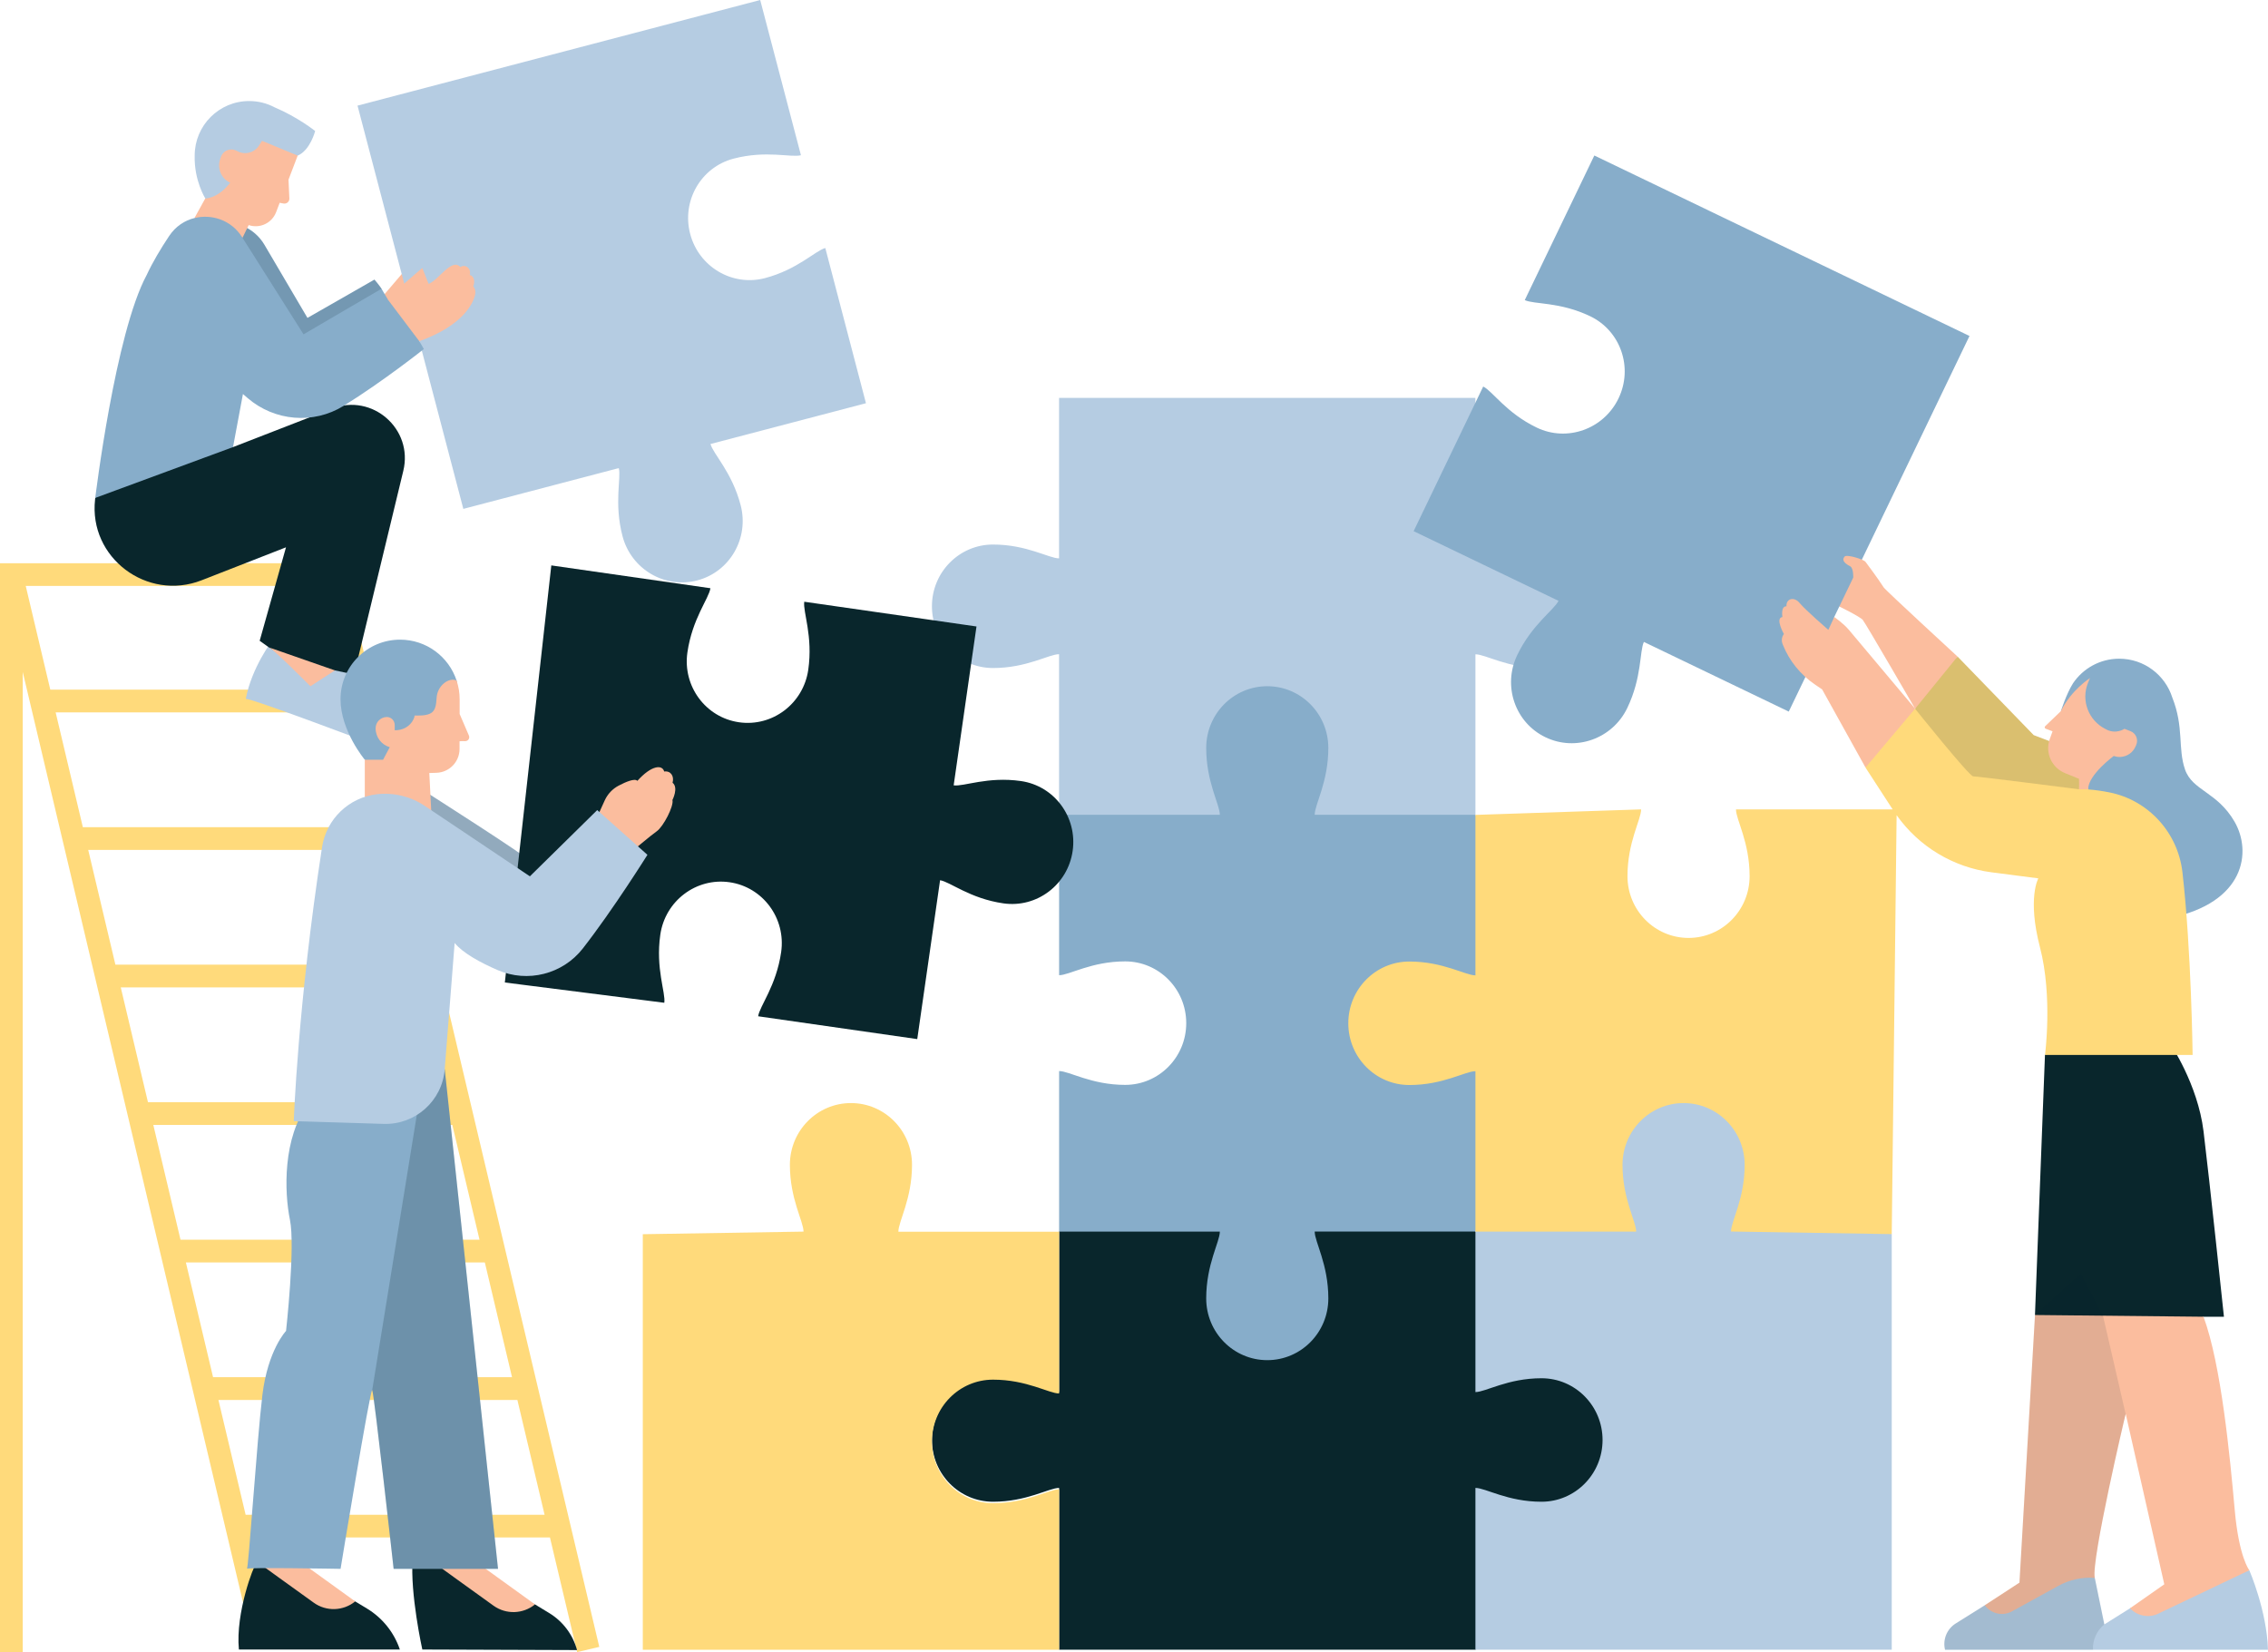 <?xml version="1.0" encoding="UTF-8" standalone="no"?><svg xmlns="http://www.w3.org/2000/svg" xmlns:xlink="http://www.w3.org/1999/xlink" fill="#000000" height="363.4" preserveAspectRatio="xMidYMid meet" version="1" viewBox="0.0 0.0 498.8 363.4" width="498.8" zoomAndPan="magnify"><g id="change1_1"><path d="M126.93,363.35l4.87-1.15L75.37,123.87H0v239.46h5V147.78l50.46,213.13l5.44,1.29l-5.7-24.07h65.75 L126.93,363.35z M40.88,277.65h65.75l5.98,25.24H46.86L40.88,277.65z M83.98,181.92H18.22l-5.98-25.24H78L83.98,181.92z M85.16,186.92l5.98,25.24H25.38l-5.98-25.24H85.16z M92.32,217.16l5.98,25.24H32.54l-5.98-25.24H92.32z M99.48,247.41l5.98,25.24 H39.7l-5.98-25.24L99.48,247.41L99.48,247.41z M76.82,151.67H11.06l-5.4-22.81h65.75L76.82,151.67z M54.02,333.14l-5.98-25.24h65.75 l5.98,25.24H54.02z" fill="#ffda7b"/></g><g id="change2_1"><path d="M83.75,65.66l9.13-10.68c0,0,7.89,4.9,2.73,9.95c-5.17,5.06-11.69,3.13-11.69,3.13L83.75,65.66z" fill="#fbbd9e"/></g><g id="change3_1"><path d="M190.45,88.68l-34.19,8.97c0.57,2.18,4.73,6.18,6.63,13.45c1.9,7.26-2.37,14.67-9.54,16.55 c-7.17,1.88-14.53-2.47-16.44-9.73c-1.91-7.27-0.25-12.79-0.82-14.97l-34.19,8.97L78.63,23.23L167.19,0l8.96,34.14 c-2.16,0.57-7.63-1.14-14.82,0.75c-7.17,1.88-11.45,9.29-9.54,16.55c1.9,7.26,9.26,11.61,16.44,9.73 c7.19-1.89,11.12-6.06,13.28-6.62L190.45,88.68 M83.03,164.21l-7.63-19.47l-15.56-3.81c0,0-4.47,5.82-5.79,12.79 c0.82-0.33,28.51,10.16,28.51,10.16 M92.01,176.39c0,0-0.54,16.86,8.99,27.57c9.53,10.71,15.65-13.9,15.55-14.58 c-0.1-0.68-23.13-15.35-23.13-15.35L92.01,176.39z M339.01,119.76c-7.43,0-12.3,3.04-14.53,3.04V87.51h-91.56v35.29 c-2.23,0-7.1-3.04-14.53-3.04c-7.42,0-13.43,6.08-13.43,13.58c0,7.5,6.01,13.58,13.43,13.58c7.43,0,12.3-3.04,14.53-3.04v35.29 l40.98,37.11c0-2.26-3-7.18-3-14.69c0-7.5,6.01-13.58,13.43-13.58c7.42,0,13.43,6.08,13.43,13.58c0,7.52-3,12.44-3,14.69 l29.73-37.11V143.9c2.23,0,7.1,3.04,14.53,3.04c7.42,0,13.43-6.08,13.43-13.58C352.44,125.85,346.43,119.76,339.01,119.76z" fill="#b5cce2"/></g><g id="change4_1"><path d="M93.41,174.03c0,0,23.03,14.66,23.13,15.35c0.1,0.68-6.01,25.29-15.55,14.58 C91.46,193.25,92,176.39,92,176.39L93.41,174.03z" fill="#09262c" opacity="0.2"/></g><g id="change4_2"><path d="M29.3,99.2c-0.24-0.36,21.95-0.87,21.95-0.87l21.8-8.47c8.83-3.43,17.88,4.48,15.65,13.69l-10.82,44.8 l-4.21-0.91l-4.91,0.94l-9.63-6.01l-2.02-1.44l5.79-20.56l-18.55,7.25c-12,4.69-24.88-4.97-23.44-17.77 c0.01-0.11,0.03-0.23,0.04-0.34C20.95,109.52,29.54,99.56,29.3,99.2z" fill="#09262c"/></g><g id="change5_1"><path d="M65.61,81.13C54.76,72.23,45.56,53.3,45.56,53.3l3.64-2l-8.15-0.35l8.53-2.02c3.53,0,6.79,1.87,8.58,4.91 l9.46,16.08l14.74-8.43c0,0,1.17,1.38,1.55,2.02C84.28,64.15,76.47,90.03,65.61,81.13z M87.99,140.68c-7.23,0-13.1,5.86-13.1,13.1 c0,6.96,5.35,13.32,5.35,13.32l5.92,3.4l1.82-3.62c7.23,0,11.14-4.14,11.14-11.37c0-1.43,1.73-4.54,1.3-5.83 C98.71,144.45,93.79,140.68,87.99,140.68z M491.44,180.71c-3.81-6.59-9.27-6.8-10.89-11.48c-1.62-4.68-0.19-9.23-2.79-15.8 c-1.57-4.96-6.2-8.56-11.68-8.56c-4.24,0-7.97,2.15-10.17,5.42c-1.48,2.34-2.65,6.1-2.65,6.1l5.27,13.08 c-0.46,0.82,1.79,35.86,18.54,32.46C493.81,198.53,495.26,187.3,491.44,180.71z M324.49,179.19h-35.35c0-2.26,3-7.18,3-14.69 c0-7.5-6.01-13.58-13.43-13.58c-7.42,0-13.43,6.08-13.43,13.58c0,7.52,3,12.44,3,14.69h-35.35v35.29c2.23,0,7.1-3.04,14.53-3.04 c7.42,0,13.43,6.08,13.43,13.58s-6.01,13.58-13.43,13.58c-7.43,0-12.3-3.04-14.53-3.04v35.29l35.35,40.19c0,2.26-3,7.18-3,14.69 c0,7.5,6.01,13.58,13.43,13.58s13.43-6.08,13.43-13.58c0-7.52-3-12.44-3-14.69l35.35-40.19l14.72-35.29v-21.09 C339.21,215.39,324.49,179.19,324.49,179.19z" fill="#87adca"/></g><g id="change4_3"><path d="M87.94,362.78h-35.4c-0.79-8.2,3.41-18.78,3.61-18.48c0,0,2.83-3.6,3.23-3.2c0.4,0.4,7.57,6.94,7.57,6.94 l11.17,4.16l2.58,1.56C84.1,355.82,86.67,359.01,87.94,362.78z M120.82,354.78l-3.16-1.92l-10.46-4.16c0,0-15.83-13.45-16.44-5.85 s2.12,19.93,2.12,19.93l34.03,0.12C125.99,359.51,123.81,356.61,120.82,354.78z M484.62,248.79c-1.28-10.41-7.37-19.31-7.37-19.31 l-0.26-6.49l-27.24,8.99l-2.2,57.24l18.19,11.23l18.87-10.85h4.5C489.12,289.6,485.9,259.2,484.62,248.79z M289.14,270.87 c0,2.26,3,7.18,3,14.69c0,7.5-6.01,13.58-13.43,13.58s-13.43-6.08-13.43-13.58c0-7.52,3-12.44,3-14.69h-35.35v35.29 c-2.23,0-7.1-3.04-14.53-3.04c-7.42,0-13.43,6.08-13.43,13.58s6.01,13.58,13.43,13.58c7.43,0,12.3-3.04,14.53-3.04v35.58h91.56 l27.96-13.05l9.97-45.06l-37.93-33.86h-35.35V270.87z M220.69,198.68c7.34,1.05,14.16-4.11,15.22-11.54s-4.02-14.3-11.36-15.36 c-7.35-1.06-12.6,1.26-14.81,0.94l5.02-34.94l-37.88-5.44c-0.32,2.23,1.95,7.53,0.88,14.97c-1.07,7.43-7.88,12.59-15.22,11.54 s-12.43-7.93-11.36-15.36c1.07-7.44,4.74-11.88,5.06-14.12l-34.99-5.02l-10.22,91.73l35.07,4.46c0.32-2.23-1.95-7.53-0.88-14.97 c1.07-7.43,7.88-12.59,15.22-11.54s12.43,7.93,11.36,15.36c-1.07,7.44-4.74,11.88-5.06,14.12l34.99,5.02l5.02-34.94 C208.95,193.93,213.34,197.63,220.69,198.68z" fill="#09262c"/></g><g id="change1_2"><path d="M449.76,231.98c0,0,1.71-12.81-1.11-23.64c-2.82-10.83-0.36-15.16-0.36-15.16l-10.27-1.33 c-8.44-1.09-16-5.66-20.9-12.57l-1.07,92.17l-33.59,9.8H361.6l-37.11-10.37v-35.29c-2.23,0-7.1,3.04-14.53,3.04 c-7.42,0-13.43-6.08-13.43-13.58s6.01-13.58,13.43-13.58c7.43,0,12.3,3.04,14.53,3.04v-35.29l36.44-1.21c0,2.26-3,7.18-3,14.69 c0,7.5,6.01,13.58,13.43,13.58c7.42,0,13.43-6.08,13.43-13.58c0-7.52-3-12.44-3-14.69h34.46l-5.95-9.16l2.04-10.44l8.87-2.51 l1.67-5.58l7.67-5.89l16.73,17.26l10,3.82l2,8.11c1.58,0.12,3.13,0.35,4.63,0.65c8.59,1.71,15.08,8.85,16.07,17.56 c1.97,17.19,2.24,40.19,2.24,40.19h-32.46V231.98z M200.58,256.18c0-7.5-6.01-13.58-13.43-13.58c-7.42,0-13.43,6.08-13.43,13.58 c0,7.52,3,12.44,3,14.69l-35.35,0.57v91.4h91.56v-35.29c-2.23,0-7.1,3.04-14.53,3.04c-7.42,0-13.43-6.08-13.43-13.58 s6.01-13.58,13.43-13.58c7.43,0,12.3,3.04,14.53,3.04v-35.58h-35.35C197.58,268.62,200.58,263.7,200.58,256.18z" fill="#ffda7b"/></g><g id="change4_4"><path d="M41.04,50.95l8.53-2.02c3.53,0,6.79,1.87,8.58,4.91l9.46,16.08l14.74-8.43 c0,0,1.17,1.38,1.55,2.02c0.38,0.64-7.44,26.52-18.29,17.62S45.56,53.3,45.56,53.3l3.64-2 M457.67,167.16l-0.42-1.68l-10-3.82 l-16.73-17.26l-8.75,6.72l-0.59,4.75c0,0,11.93,14.89,12.78,14.87s23.29,2.85,23.29,2.85L457.67,167.16z" fill="#09262c" opacity="0.15"/></g><g id="change2_2"><path d="M64.25,342.19l13.87,10.01l0,0c-2.63,2.14-6.37,2.26-9.12,0.28c-4.91-3.53-11.98-8.61-12.24-8.85 M96.3,344.29c0.26,0.24,7.33,5.32,12.24,8.85c2.76,1.98,6.49,1.86,9.12-0.28l0,0l-13.87-10.01 M139.13,187.1 c0.05,0.01,3.84-3.25,5.3-4.27s3.81-5.56,3.46-6.89c0,0,1.39-2.69,0.03-3.79c0.39-1.44-0.38-2.67-1.84-2.47 c-0.44-1.6-2.85-1.35-5.9,2.05c-0.58-0.61-2.55,0.23-4.13,1.06c-1.34,0.71-2.41,1.84-3.04,3.22l-2.69,5.9 M101.09,157.03v-3.25 c0-1.44-0.24-2.81-0.67-4.11c-1.64-0.79-4.23,1.08-4.39,3.78c-0.18,3.1-0.73,4.02-4.84,3.92c-0.01,0.64-1.09,3.24-4.38,3.24v-1.16 c0-0.96-0.78-1.77-1.74-1.76c-1.36,0.02-2.46,1.12-2.46,2.49c0,1.97,1.31,3.63,3.11,4.15l-1.47,2.76h-4.02v8.23l14.63,3.28 l-0.44-8.59l1.57-0.05c2.83-0.09,5.08-2.41,5.08-5.24v-1.69c0.09-0.04,0.65-0.04,1.24-0.03c0.64,0.01,1.08-0.65,0.82-1.23 L101.09,157.03z" fill="#fbbd9e"/></g><g id="change5_2"><path d="M97.81,235.15l11.72,109.89H86.57c0,0-4.31-38.73-4.71-39.32s-6.96,39.32-6.96,39.32s-20.96-0.38-20.61,0 s2.21-28.33,3.42-38.25s5.2-14.08,5.2-14.08s2.07-18.56,0.85-24.48s-1.66-18.08,4.15-25.63L97.81,235.15z M93.22,76.76l-1-1.72 l0.66-7.18l-7.55-1.95l-1.43-2.4L66.76,73.53L53.22,52.12c-0.54-4.58-5.06-6.01-8.51-5.64c-0.44,0.05-1.51,1.36-1.94,1.47 c-2.17,0.54-4.17,1.85-5.56,3.94c-1.85,2.78-3.64,5.76-4.95,8.59c-6.93,12.83-11.31,49.03-11.31,49.03l30.3-11.18l2.18-11.67 l1.07,0.92c5.91,5.06,14.44,5.79,21.06,1.69C84.21,83.92,93.22,76.76,93.22,76.76z M433.15,73.89L350.64,34.2L335.34,66 c2.01,0.97,7.71,0.34,14.41,3.56c6.68,3.22,9.47,11.3,6.21,18.06c-3.25,6.76-11.31,9.64-17.99,6.42c-6.7-3.22-9.76-8.07-11.77-9.03 l-15.3,31.81l31.86,15.32c-0.98,2.03-5.82,5.17-9.08,11.94c-3.25,6.76-0.47,14.85,6.21,18.06c6.68,3.22,14.74,0.34,17.99-6.42 c3.26-6.77,2.69-12.51,3.66-14.54l31.86,15.32l4.16-8.64l5.07-0.66l0.77-11.5l1.12-2.32l6.84-1.14l-2.38-8.13L433.15,73.89z" fill="#87adca"/></g><g id="change4_5"><path d="M109.53,345.04H86.57c0,0-4.31-38.73-4.71-39.32l10.52-64.9c0,0,0.08-1.93,0.43-4.42l5-1.25 L109.53,345.04z" fill="#09262c" opacity="0.2"/></g><g id="change3_2"><path d="M65.47,34.23c-2.79,1.21-11.6,14.66-15.45,13.2c-3.86-1.46-4.86-3.78-4.86-3.78s-2.5-3.94-2.34-9.45 c0-6.61,5.36-11.98,11.98-11.98c2.01,0,3.9,0.49,5.56,1.37c5.15,2.17,8.95,5.22,8.95,5.22S68.26,33.02,65.47,34.23z M494.69,345.35 l-16.04,4l-10.2,4.37l-5.64,3.54l-2.1-10.23l-6.9-2.36l-11.26,7.74l-6.03,0.64l-6.39,4c-1.95,1.22-2.9,3.56-2.35,5.79h71.01 C498.56,354.24,494.69,345.35,494.69,345.35z M383.7,256.18c0-7.5-6.01-13.58-13.43-13.58s-13.43,6.08-13.43,13.58 c0,7.52,3,12.44,3,14.69h-35.35v35.29c2.23,0,7.1-3.04,14.53-3.04c7.42,0,13.43,6.08,13.43,13.58s-6.01,13.58-13.43,13.58 c-7.43,0-12.3-3.04-14.53-3.04v35.58h91.56v-91.4l-35.35-0.57C380.69,268.62,383.7,263.7,383.7,256.18z M116.54,192.73l-23.13-15.5 c-3.08-2.06-6.79-2.97-10.47-2.56c-6.2,0.69-11.16,5.47-12.11,11.63c-5.36,34.82-6.22,60.27-6.22,60.27l19.78,0.61 c6.97,0.22,12.88-5.08,13.42-12.03l2.18-27.76c1.85,2.25,5.67,4.32,9.45,5.96c6.6,2.86,14.31,0.92,18.74-4.75 c6.7-8.59,14.21-20.6,14.21-20.6l-11.04-9.84L116.54,192.73z" fill="#b5cce2"/></g><g id="change2_3"><path d="M449.79,159.72l3.47-3.33c2.28-4.69,6.42-7.27,6.42-7.27c-0.05,0.03-0.24,0.48-0.5,1.14 c-1.51,3.84,0.16,8.2,3.84,10.05c2.26,1.34,4.21-0.02,4.21-0.02l1.32,0.51c1.21,0.47,1.78,1.84,1.27,3.03l-0.15,0.34 c-0.59,1.38-1.91,2.24-3.33,2.31c-0.48,0.02-0.98-0.05-1.46-0.22c0,0-5.64,4.14-5.64,7.33h-1.98l-0.02-2.3l-3.09-1.26 c-2.92-1.19-4.4-4.46-3.37-7.43c0.2-0.57,0.41-1.16,0.64-1.76l-1.53-0.58C449.68,160.17,449.62,159.88,449.79,159.72z M104.08,63.01 c0.39-0.99,0.28-2.22-0.78-2.56c0.44-1.34-0.97-2.48-2.04-1.71c-1.91-2.13-4.87,2.96-7,3.69l-1.38-3.49c0,0-7.15,6-7.55,6.98 l6.88,9.12c9.88-3.55,11.78-8.48,12.21-9.92C104.85,63.67,104.08,63.01,104.08,63.01z M60.73,46.65l0.78-2.05l0.84,0.16 c0.69,0.13,1.32-0.41,1.29-1.11l-0.19-4.14l2.02-5.29l-7.85-3.25l-0.63,1c-1.02,1.64-3.15,2.19-4.84,1.25 c-1.44-0.8-3.06-0.18-3.59,1.38l-0.15,0.44c-0.69,2.03,0.27,4.25,2.21,5.14c-2.71,3.53-5.48,3.47-5.48,3.47l-2.38,4.31h0.01 c3.8-0.95,8.1,0.45,10.45,4.16l0.11,0.18l1.36-2.8C57.15,50.33,59.81,49.07,60.73,46.65z M403.41,135.71l-1.31,2.81 c0,0-5.08-4.4-6.31-5.9s-3-0.96-2.89,0.72c-1.32-0.03-0.89,2.36-0.89,2.36c-1.67,0.22,0.32,3.74,0.32,3.74s-0.76,0.89-0.32,2.11 c0.02,0.07,0.05,0.15,0.09,0.24c1.42,3.58,3.92,6.63,7.11,8.79l1.53,1.04l9.36,16.86l0.18,0.33l10.91-12.95 c0,0-13.33-15.87-14.57-17.34S403.41,135.71,403.41,135.71z M491.49,332.16c-1.07-11.95-2.98-32-6.87-42.57l-37.06-0.38l-3.42,58.86 l-7.63,4.97c1.38,1.89,3.95,2.47,6,1.34l10.17-5.6c2.45-1.35,5.24-1.96,8.03-1.76c-0.87-3.64,6.77-36.16,6.8-36.05 c0.02,0.11,8.48,37.47,8.48,37.47l-7.53,5.27c1.7,1.82,4.44,2.23,6.6,0.99l19.64-9.35C494.69,345.35,492.41,342.5,491.49,332.16z M414.28,129.19c-1.45-2.25-3.58-5.04-3.99-5.61s-4.12-1.71-4.6-1.18c-0.47,0.53-0.55,1.23,1.24,2.16c0.74,0.41,0.65,2.47,0.65,2.47 l-3.06,6.36c0,0,4.55,2.22,5.16,2.95c0.61,0.73,11.51,19.53,11.51,19.53l9.33-11.47C430.53,144.39,414.72,129.87,414.28,129.19z M68.27,150.93l5.39-3.49l-14.54-5.07C59.91,142.5,68.27,150.93,68.27,150.93z" fill="#fbbd9e"/></g><g id="change4_6"><path d="M460.3,362.84h-32.54c-0.55-2.24,0.4-4.57,2.35-5.79l6.39-4l7.63-4.97l3.42-58.86l10.11-9.17 l4.85,9.33l4.98,21.6c-0.02-0.11-7.66,32.42-6.8,36.05l2.1,10.23C461.12,358.63,460.22,360.71,460.3,362.84z" fill="#09262c" opacity="0.1"/></g></svg>